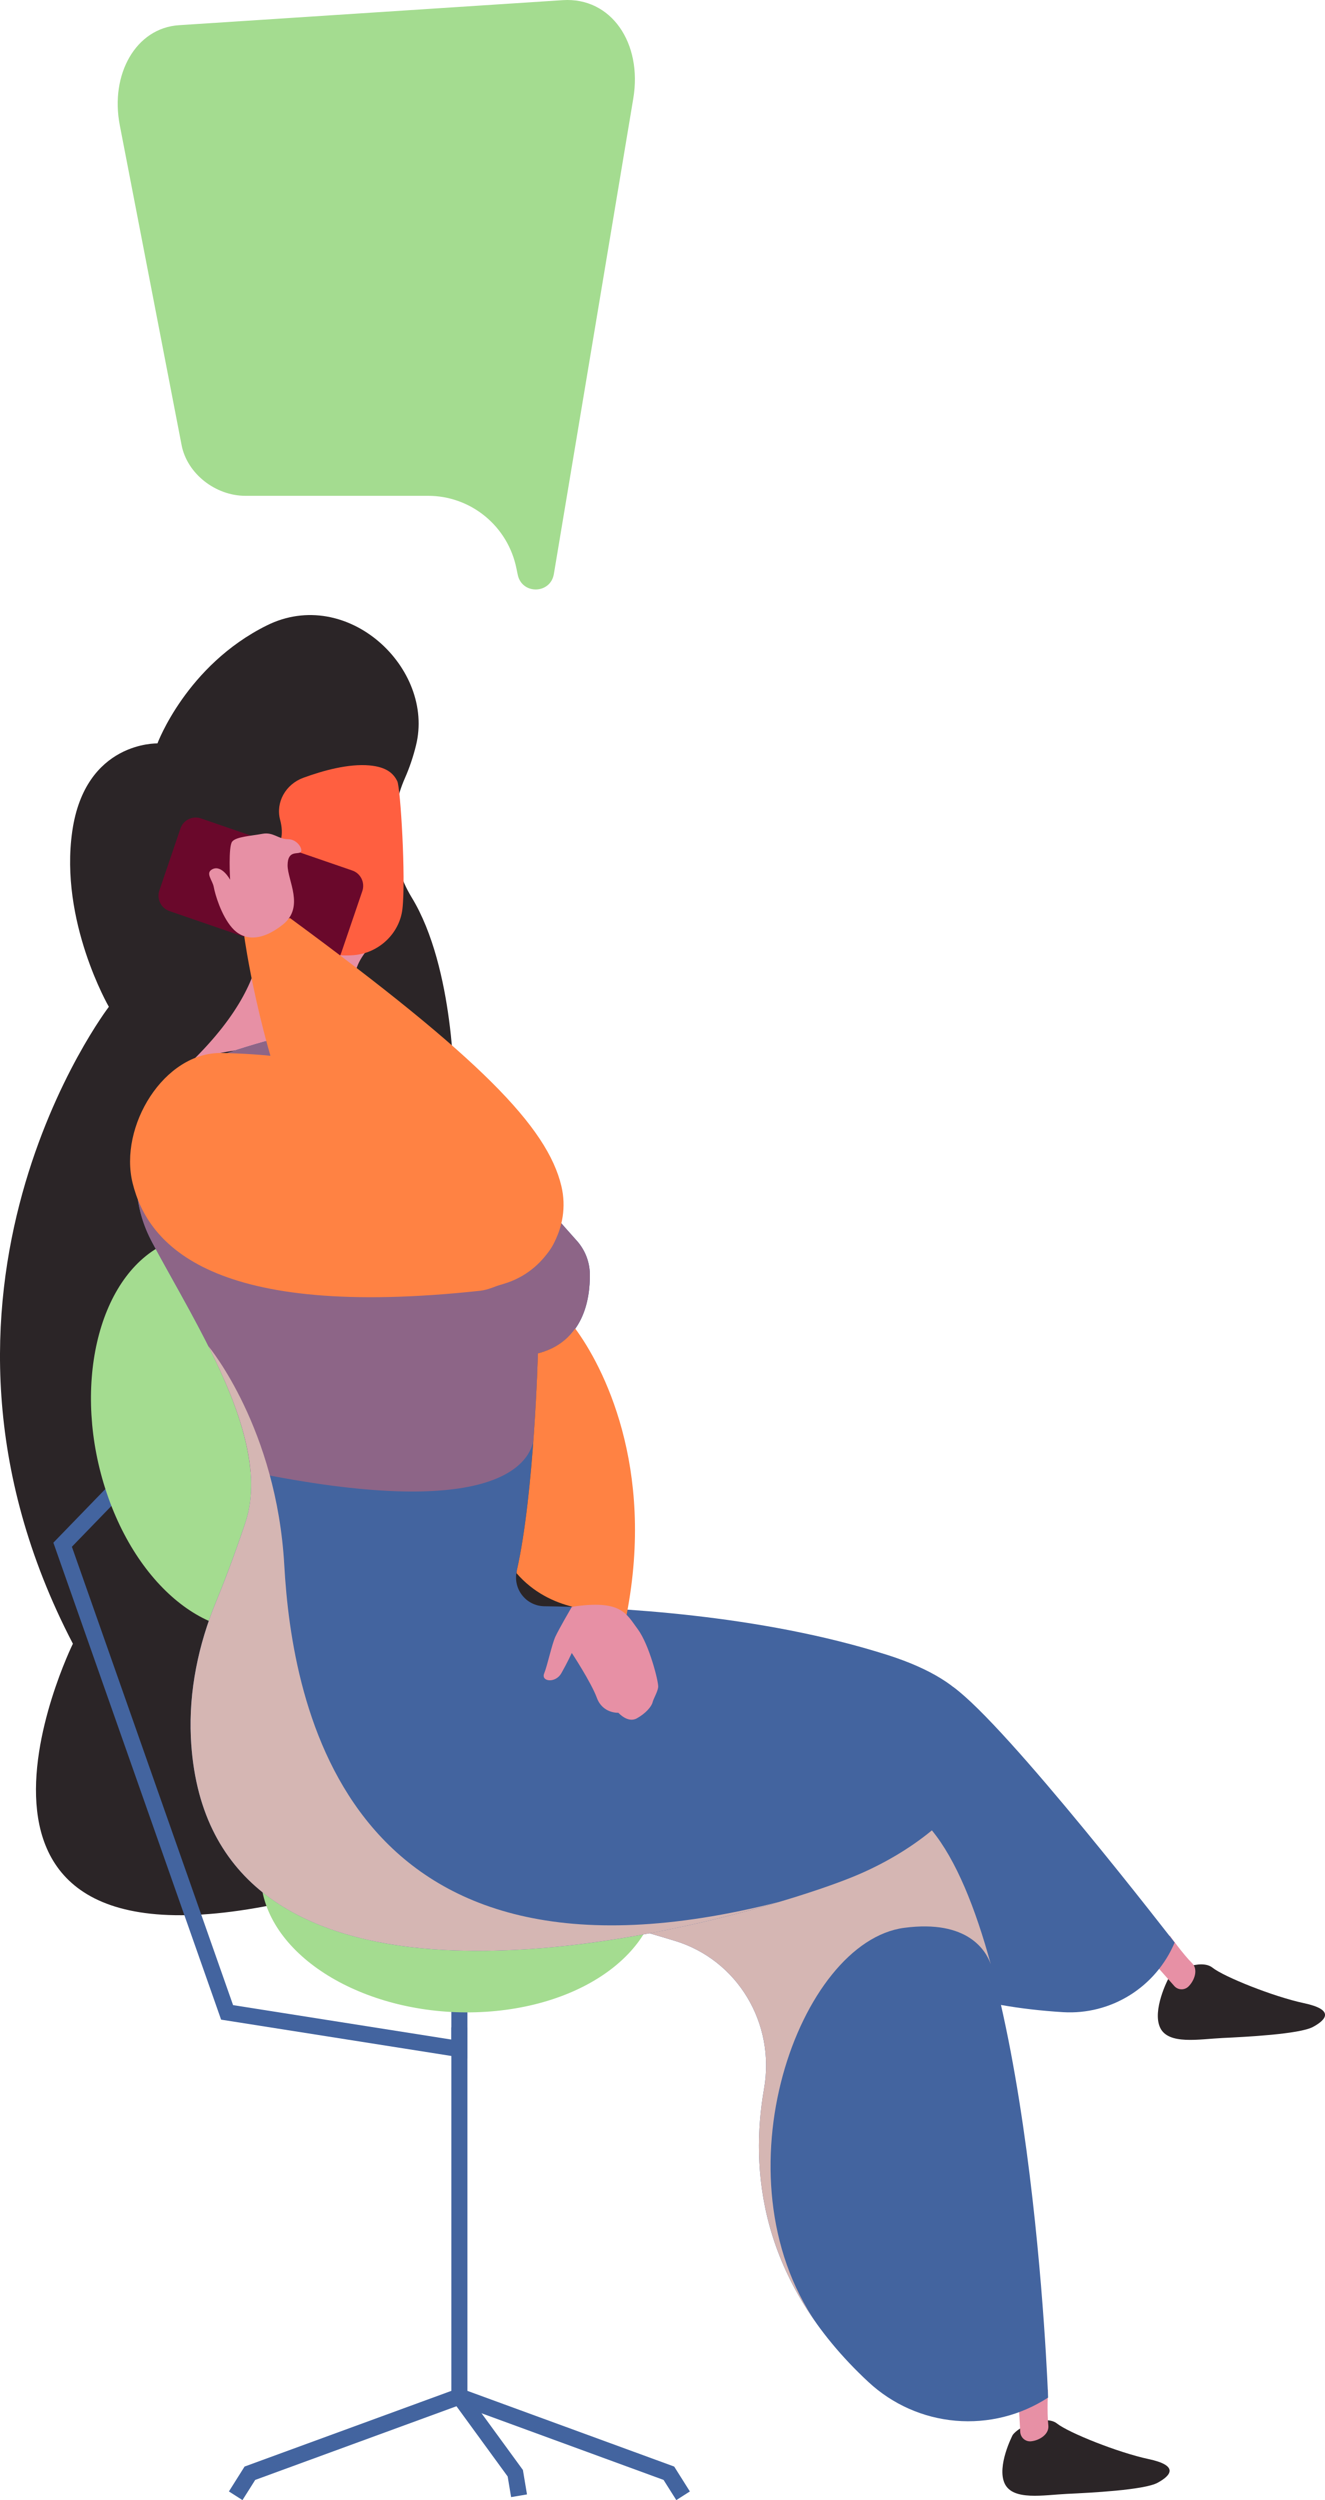 <svg xmlns="http://www.w3.org/2000/svg" width="79" height="149" viewBox="0 0 79 149" fill="none"><g clip-path="url(#clip0_18_1566)"><path d="M24.542 53.478C23.233 51.338 23.133 48.652 24.15 46.357C24.422 45.735 24.64 45.091 24.801 44.431C25.949 39.825 20.698 34.895 15.906 37.275C11.114 39.654 9.387 44.306 9.387 44.306C9.387 44.306 5.083 44.17 4.309 49.537C3.536 54.903 6.49 60.003 6.49 60.003C6.49 60.003 -6.557 77.03 4.346 97.962C4.346 97.962 -6.276 119.558 19.143 112.852C44.562 106.145 32.031 91.233 32.031 91.233C37.324 81.326 32.101 74.194 27.078 65.014C27.078 65.01 27.124 57.705 24.542 53.478Z" fill="#2B2527"></path><path d="M27.869 122.682L13.183 120.366L3.182 91.94L9.859 85.05L10.546 85.723L4.286 92.183L13.897 119.501L26.91 121.553V118.558H27.869V122.682Z" fill="#43649F"></path><path d="M20.713 81.792C18.623 75.599 13.718 72.189 9.752 74.174C5.787 76.159 4.272 82.788 6.363 88.981C8.453 95.174 13.357 98.584 17.323 96.599C21.288 94.614 22.802 87.985 20.713 81.792ZM25.812 104.09C19.327 104.506 14.773 108.375 15.646 112.74C16.52 117.105 22.481 120.31 28.969 119.898C35.457 119.486 40.009 115.613 39.14 111.247C38.271 106.882 32.302 103.678 25.812 104.09Z" fill="#A4DC90"></path><path d="M69.641 117.961C69.641 117.961 68.681 119.81 69.171 120.846C69.66 121.883 71.505 121.526 72.885 121.46C74.264 121.394 77.483 121.235 78.291 120.796C79.099 120.357 79.561 119.771 77.743 119.383C75.924 118.996 72.977 117.813 72.291 117.268C71.605 116.722 69.991 117.432 69.641 117.961Z" fill="#2B2527"></path><path d="M69.749 115.361C69.749 115.361 70.521 116.449 71.078 117.003C71.447 117.371 71.229 118.022 70.866 118.384C70.811 118.44 70.745 118.484 70.672 118.514C70.6 118.544 70.522 118.559 70.443 118.558C70.365 118.557 70.287 118.541 70.215 118.509C70.143 118.477 70.078 118.431 70.025 118.374L68.436 116.58L69.749 115.361Z" fill="#E790A5"></path><path d="M60.373 145.131C60.373 145.131 59.414 146.979 59.903 148.016C60.392 149.052 62.238 148.695 63.617 148.629C64.997 148.564 68.215 148.405 69.023 147.965C69.831 147.526 70.294 146.94 68.475 146.553C66.656 146.165 63.71 144.983 63.023 144.437C62.337 143.891 60.724 144.601 60.373 145.131Z" fill="#2B2527"></path><path d="M62.486 142.431C62.486 142.431 62.414 143.765 62.505 144.548C62.565 145.067 61.991 145.439 61.483 145.495C61.404 145.504 61.325 145.497 61.25 145.475C61.175 145.453 61.105 145.415 61.044 145.365C60.983 145.315 60.933 145.253 60.897 145.183C60.86 145.113 60.838 145.037 60.831 144.958L60.701 142.561L62.486 142.431ZM23.735 61.572C23.735 61.572 18.455 59.19 22.928 55.613L19.741 49.99L15.126 53.945C15.126 53.945 17.358 57.502 11.369 63.318C16.131 61.026 29.55 64.047 23.735 61.572Z" fill="#E790A5"></path><path d="M23.689 46.564C23.463 46.089 23.032 45.706 22.021 45.616C20.78 45.506 19.269 45.921 18.088 46.353C17.02 46.743 16.427 47.828 16.702 48.86C17.172 50.625 15.936 51.225 14.75 52.023C14.75 52.023 12.969 53.179 13.997 54.457C15.026 55.734 15.798 55.256 15.798 55.256C17.262 56.229 19.254 57.066 21.066 56.927C22.604 56.811 23.827 55.617 23.994 54.171C24.206 52.325 23.876 46.954 23.689 46.564Z" fill="#FF5F40"></path><path d="M56.84 100.55L49.629 101.444C49.629 101.444 41.949 118.592 63.391 119.921C64.789 120.003 66.177 119.649 67.367 118.906C68.557 118.163 69.489 117.069 70.036 115.772C70.036 115.772 60.043 102.829 56.84 100.55Z" fill="#43649F"></path><path d="M55.096 108.552L48.628 110.949L33.329 113.607L40.198 115.658C43.972 116.784 46.24 120.589 45.553 124.49C44.715 129.252 45.253 135.906 51.783 141.967C53.214 143.294 55.042 144.104 56.981 144.27C58.919 144.437 60.858 143.951 62.491 142.889C62.491 142.889 61.514 115.007 55.096 108.552Z" fill="#43649F"></path><path d="M52.924 98.636C45.283 96.2 36.523 95.78 32.441 95.728C32.185 95.723 31.934 95.661 31.706 95.545C31.477 95.43 31.278 95.264 31.122 95.06C30.965 94.857 30.857 94.62 30.804 94.369C30.751 94.117 30.755 93.857 30.816 93.607C31.856 89.025 32.073 80.658 32.073 80.658C34.781 79.959 35.188 77.467 35.171 75.925C35.156 75.182 34.872 74.47 34.372 73.923C33.593 73.06 32.222 71.499 30.639 69.518C28.177 66.435 27.046 61.755 22.22 61.239C19.689 60.968 16.311 61.834 13.671 62.718C9.076 64.257 6.768 69.567 8.996 73.892C9.022 73.944 9.05 73.995 9.076 74.047C11.848 79.212 16.263 85.925 14.619 90.78C13.94 92.788 13.348 94.328 12.889 95.442C11.83 98.007 11.253 100.765 11.38 103.538C12.319 123.723 44.33 114.517 50.861 111.847C57.946 108.958 63.294 101.941 52.924 98.636Z" fill="#43649F"></path><path d="M31.797 85.905C32.01 83.014 32.072 80.658 32.072 80.658C34.779 79.959 35.187 77.467 35.169 75.925C35.154 75.182 34.87 74.47 34.37 73.923C33.592 73.06 32.22 71.499 30.637 69.518C28.175 66.435 27.044 61.755 22.218 61.239C19.687 60.968 16.309 61.834 13.669 62.718C9.075 64.257 6.766 69.567 8.995 73.892C9.021 73.944 9.049 73.995 9.074 74.047C11.298 78.191 14.573 83.331 14.935 87.71H14.939C29.313 90.669 31.491 87.308 31.797 85.905Z" fill="#8D6587"></path><path d="M32.647 70.449C30.522 66.55 22.6 62.927 13.217 62.756C9.771 62.693 7.078 67.139 7.906 70.506C8.821 74.232 12.691 78.656 28.644 76.924C29.494 76.832 31.026 75.983 31.735 75.502C32.925 74.693 34.117 73.144 32.647 70.449ZM32.072 80.658C32.072 80.658 31.855 89.025 30.814 93.607C30.802 93.658 30.804 93.708 30.797 93.759C31.79 94.907 33.028 95.49 34.173 95.768C35.131 95.799 36.165 96.161 37.358 96.243C39.085 87.38 35.928 81.386 34.296 79.178C33.828 79.835 33.13 80.385 32.072 80.658Z" fill="#FF8243"></path><path d="M34.094 95.763C34.094 95.763 33.341 97.054 33.119 97.529C32.898 98.004 32.643 99.247 32.444 99.737C32.246 100.226 33.122 100.333 33.47 99.718C33.819 99.104 34.092 98.513 34.092 98.513C34.092 98.513 35.24 100.25 35.588 101.191C35.935 102.133 36.87 102.077 36.87 102.077C36.87 102.077 37.425 102.71 37.967 102.411C38.509 102.112 38.846 101.7 38.907 101.46C38.967 101.22 39.208 100.838 39.243 100.549C39.278 100.26 38.715 98.025 38.027 97.098C37.338 96.171 37.049 95.312 34.094 95.763Z" fill="#E790A5"></path><g style="mix-blend-mode:multiply"><path d="M46.495 113.338C20.575 119.97 17.41 101.489 16.95 93.284C16.492 85.151 12.502 80.324 12.427 80.232C14.279 83.919 15.655 87.721 14.618 90.784C13.94 92.792 13.348 94.332 12.888 95.446C11.829 98.011 11.253 100.769 11.379 103.542C12.182 120.754 35.575 116.59 46.495 113.338Z" fill="#D5B6B3"></path></g><g style="mix-blend-mode:multiply"><path d="M55.562 109.085C54.238 110.178 52.603 111.14 50.861 111.851C48.786 112.698 44.134 114.204 38.727 115.218L40.198 115.658C43.972 116.784 46.24 120.589 45.553 124.49C44.872 128.35 45.1 133.45 48.685 138.472C42.61 129.666 47.648 115.72 53.911 114.894C57.731 114.39 58.798 116.284 59.074 117.066C58.159 113.714 57.007 110.846 55.562 109.085Z" fill="#D5B6B3"></path></g><path d="M21 51.879L11.979 48.775C11.859 48.733 11.733 48.716 11.607 48.724C11.481 48.732 11.357 48.765 11.244 48.821C11.131 48.877 11.029 48.955 10.946 49.05C10.863 49.146 10.799 49.257 10.758 49.377L9.502 53.071C9.42 53.313 9.437 53.579 9.549 53.809C9.661 54.039 9.86 54.215 10.101 54.298L19.123 57.401C19.243 57.442 19.369 57.459 19.495 57.451C19.621 57.443 19.744 57.41 19.857 57.355C19.971 57.299 20.072 57.221 20.155 57.126C20.239 57.03 20.302 56.919 20.343 56.799L21.603 53.106C21.644 52.985 21.66 52.858 21.652 52.731C21.644 52.604 21.611 52.48 21.555 52.366C21.499 52.252 21.421 52.151 21.326 52.067C21.23 51.983 21.12 51.919 21 51.879Z" fill="#6A082B"></path><path d="M33.473 70.697C32.637 67.167 28.598 63.019 17.287 54.712L14.566 55.817C14.566 55.817 17.924 80.64 30.247 76.445C32.614 75.639 34.053 73.142 33.473 70.697Z" fill="#FF8243"></path><path d="M13.72 52.429C13.72 52.429 13.223 51.51 12.656 51.807C12.226 52.033 12.669 52.447 12.746 52.868C12.822 53.29 13.185 54.546 13.835 55.294C14.486 56.042 15.539 56.154 16.861 55.106C18.182 54.059 17.138 52.47 17.147 51.557C17.157 50.645 17.768 50.94 17.927 50.783C18.085 50.627 17.735 50.011 17.164 50.014C16.593 50.016 16.297 49.569 15.64 49.694C14.983 49.819 14.081 49.862 13.843 50.157C13.604 50.453 13.72 52.429 13.72 52.429Z" fill="#E790A5"></path><path d="M33.553 0.009L10.668 1.502C8.101 1.669 6.555 4.426 7.141 7.458L10.827 26.526C11.156 28.232 12.848 29.55 14.634 29.55H25.53C26.766 29.55 27.964 29.98 28.922 30.766C29.881 31.552 30.54 32.646 30.788 33.865L30.868 34.248C31.111 35.447 32.821 35.416 33.023 34.21L35.158 21.437L37.758 5.872C38.312 2.557 36.433 -0.179 33.553 0.009Z" fill="#A4DC90"></path><path d="M14.457 149L13.648 148.484L14.582 147.001L26.91 142.49V120.827H27.869V143.167L15.217 147.797L14.457 149Z" fill="#43649F"></path><path d="M40.323 149L39.563 147.797L27.226 143.282L27.554 142.375L40.197 147.001L41.132 148.484L40.323 149Z" fill="#43649F"></path><path d="M30.474 148.822L30.268 147.592L27.003 143.114L27.776 142.543L31.177 147.205L31.421 148.661L30.474 148.822Z" fill="#43649F"></path></g><defs><clipPath id="clip0_18_1566"><rect width="79" height="149" fill="white"></rect></clipPath></defs></svg>